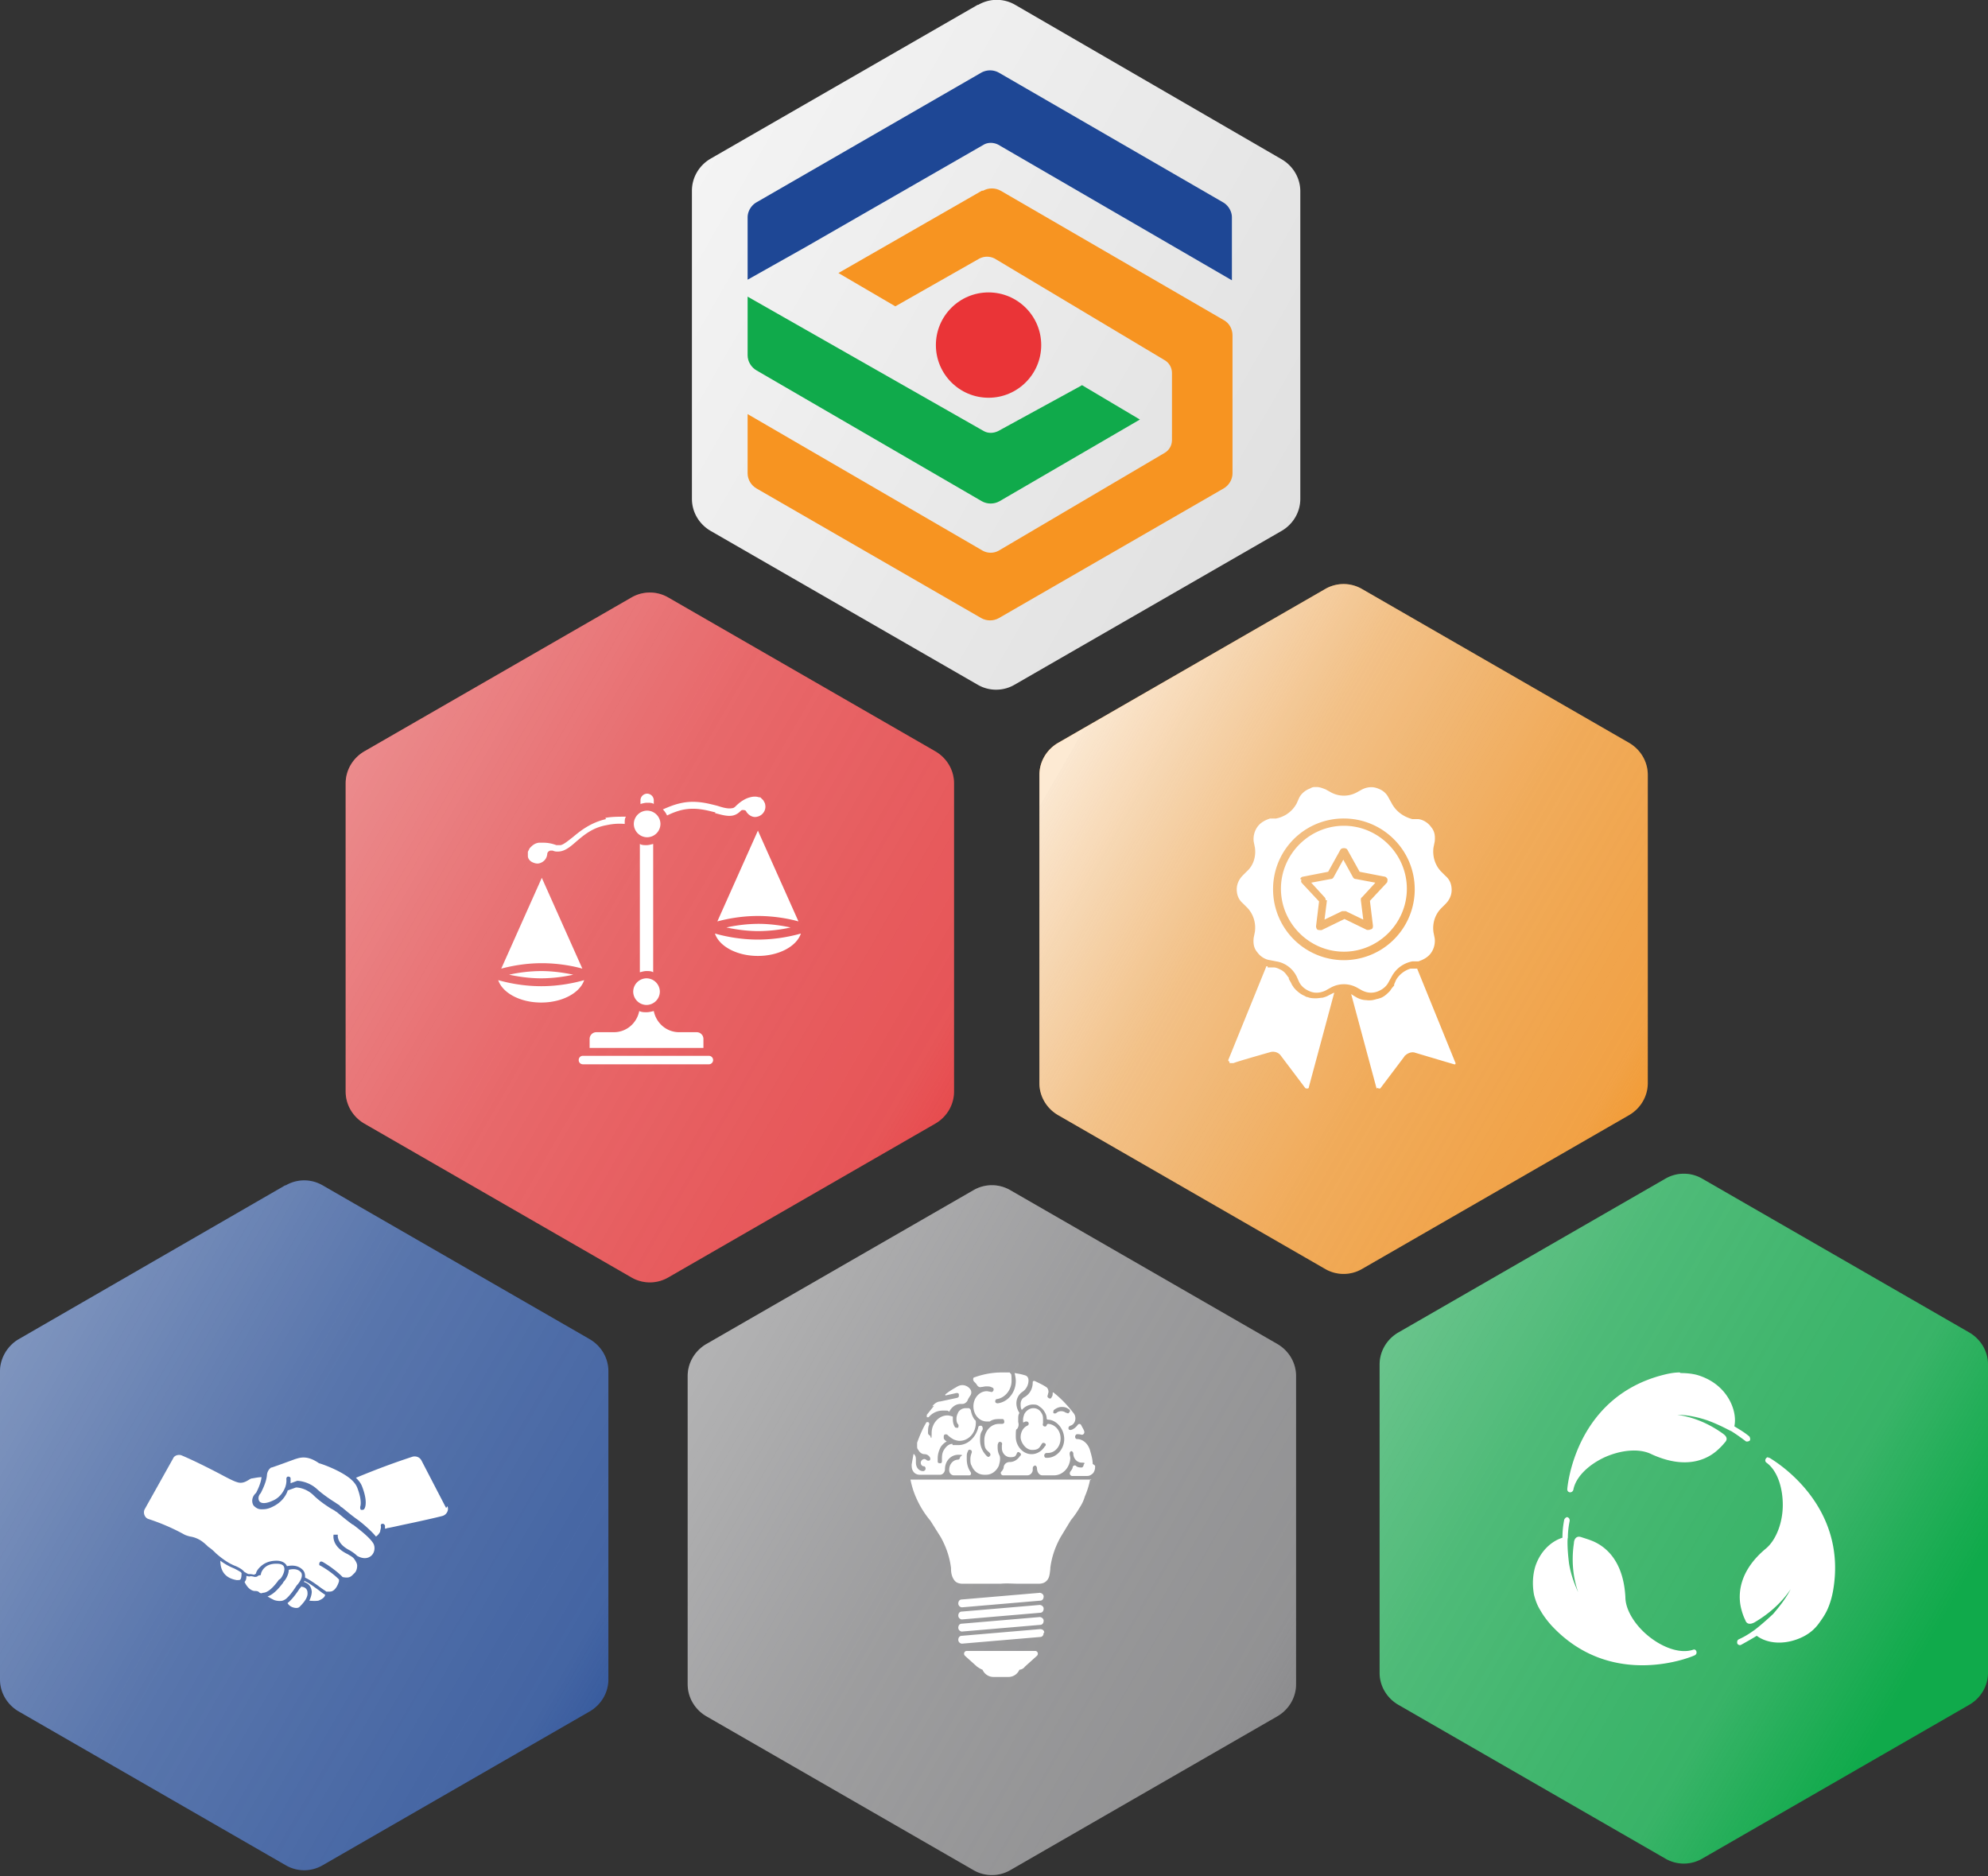 <svg xmlns="http://www.w3.org/2000/svg" viewBox="0 0 328.4 309.9" width="328.4" height="309.9"><rect x="0" y="0" width="328.4" height="309.9" fill="#333333" stroke="none"/><defs><linearGradient id="A" x1="-56.288" y1="190.535" x2="192.61" y2="334.239" gradientUnits="userSpaceOnUse"><stop offset="0" stop-color="#fff" stop-opacity=".8"></stop><stop offset="0" stop-color="#fcfcfc" stop-opacity=".8"></stop><stop offset=".2" stop-color="#eee" stop-opacity=".5"></stop><stop offset=".4" stop-color="#e2e2e2" stop-opacity=".3"></stop><stop offset=".6" stop-color="#d9d9d9" stop-opacity=".2"></stop><stop offset=".7" stop-color="#d3d3d3" stop-opacity="0"></stop><stop offset=".9" stop-color="#cfcfcf" stop-opacity="0"></stop><stop offset="1" stop-color="#cecece" stop-opacity="0"></stop></linearGradient><linearGradient id="B" x1="0.832" y1="93.471" x2="249.73" y2="237.174" href="#A"></linearGradient><linearGradient id="C" x1="57.382" y1="191.418" x2="306.23" y2="335.035" href="#A"></linearGradient><linearGradient id="D" x1="166.027" y1="186.196" x2="382.394" y2="311.154" href="#A"></linearGradient><linearGradient id="E" x1="175.449" y1="126.716" x2="325.907" y2="213.516" href="#A"></linearGradient><linearGradient id="F" x1="58.086" y1="-4.364" x2="306.934" y2="139.254" gradientUnits="userSpaceOnUse"><stop offset="0" stop-color="#fff"></stop><stop offset="1" stop-color="#cecece"></stop></linearGradient><path id="G" d="M47.1 195.8l-44 25.4c-1.9 1.1-3.1 3.2-3.1 5.3v50.9c0 2.2 1.2 4.2 3.1 5.3l44.1 25.4a6.05 6.05 0 0 0 6.1 0l44.1-25.4c1.9-1.1 3.1-3.1 3.1-5.3v-50.9c0-2.2-1.2-4.2-3.1-5.3l-44.1-25.4a6.05 6.05 0 0 0-6.1 0z"></path><path id="H" d="M104.3 98.7l-44.1 25.4c-1.9 1.1-3.1 3.1-3.1 5.3v50.9c0 2.2 1.2 4.2 3.1 5.3l44.1 25.4a6.05 6.05 0 0 0 6.1 0l44.1-25.4c1.9-1.1 3.1-3.1 3.1-5.3v-50.9c0-2.2-1.2-4.2-3.1-5.3l-44.1-25.4a6.05 6.05 0 0 0-6.1 0z"></path><path id="I" d="M160.8 196.6L116.7 222c-1.9 1.1-3.1 3.1-3.1 5.3v50.9c0 2.2 1.2 4.2 3.1 5.3l44.1 25.4a6.05 6.05 0 0 0 6.1 0l44.1-25.4c1.9-1.1 3.1-3.1 3.1-5.3v-50.9c0-2.2-1.2-4.2-3.1-5.3l-44.1-25.4a6.05 6.05 0 0 0-6.1 0z"></path><path id="J" d="M275.1 194.7L231 220.1c-1.9 1.1-3.1 3.1-3.1 5.3v50.9c0 2.2 1.2 4.2 3.1 5.3l44.1 25.4a6.05 6.05 0 0 0 6.1 0l44.1-25.4c1.9-1.1 3.1-3.1 3.1-5.3v-50.9c0-2.2-1.2-4.2-3.1-5.3l-44.1-25.4a6.05 6.05 0 0 0-6.1 0z"></path><path id="K" d="M218.9 97.3l-44.1 25.4c-1.9 1.1-3.1 3.1-3.1 5.3v50.9c0 2.2 1.2 4.2 3.1 5.3l44.1 25.4a6.05 6.05 0 0 0 6.1 0l44.1-25.4c1.9-1.1 3.1-3.1 3.1-5.3V128c0-2.2-1.2-4.2-3.1-5.3L225 97.3a6.05 6.05 0 0 0-6.1 0z"></path></defs><use href="#G" fill="#1e4795"></use><use href="#G" fill="url(#A)"></use><use href="#H" fill="#ea3437"></use><use href="#H" fill="url(#B)"></use><use href="#I" fill="#808082"></use><use href="#I" fill="url(#C)"></use><use href="#J" fill="#10aa4b"></use><use href="#J" fill="url(#D)"></use><use href="#K" fill="#f79421"></use><use href="#K" fill="url(#E)"></use><path d="M161.5.8l-44.1 25.4c-1.9 1.1-3.1 3.1-3.1 5.3v50.9c0 2.2 1.2 4.2 3.1 5.3l44.1 25.4a6.05 6.05 0 0 0 6.1 0l44.1-25.4c1.9-1.1 3.1-3.1 3.1-5.3V31.6c0-2.2-1.2-4.2-3.1-5.3L167.7.8a6.05 6.05 0 0 0-6.1 0z" fill="url(#F)"></path><path d="M162.2,31.5l-23.7,13.6,9.4,5.5,13.9-7.9c.8-.4,1.7-.4,2.5,0l28.1,16.8c.7.4,1.2,1.2,1.2,2.1v11.1c0,.9-.5,1.7-1.2,2.1l-27.5,16.2c-.8.4-1.7.4-2.5,0l-38.9-22.6v9.8c0,1,.6,2,1.5,2.5l37.1,21.4c.9.5,2,.5,2.9,0l37.1-21.4c.9-.5,1.5-1.5,1.5-2.5v-22.8c0-1-.5-2-1.4-2.5l-36.9-21.4c-.9-.5-2-.5-2.9,0" fill="#f79421"></path><path d="M178.7,63.6l9.6,5.7-23.2,13.5c-.9.5-2,.5-2.9,0l-37.2-21.6c-.9-.5-1.5-1.5-1.5-2.5v-9.7l39,22.2c.7.4,1.6.4,2.4,0l13.9-7.6Z" fill="#10aa4b"></path><path d="M203.5 36v10.3l-38.6-22.4c-.8-.4-1.7-.4-2.4 0l-29.4 16.9-9.6 5.4V35.9c0-1 .6-2 1.5-2.5L162.1 12a2.99 2.99 0 0 1 2.9 0l37 21.4c.9.5 1.5 1.5 1.5 2.5" fill="#1e4795"></path><path d="M172,57c0,4.8-3.9,8.7-8.7,8.7s-8.7-3.9-8.7-8.7,3.9-8.7,8.7-8.7,8.7,3.9,8.7,8.7" fill="#ea3437"></path><g fill="#fff"><path d="M277.5 226.7c-1 0-2 .2-3.1.5-14.4 3.9-15.5 18.7-15.5 18.8h0c0 .6.8.7 1 .1.4-2.2 2.6-4.2 5.2-5.4 2.7-1.2 5.7-1.5 7.7-.5h0c5 2.3 8.5 1.3 10.6-.4.6-.5 1.1-1 1.5-1.5.7-.7.1-1.2-.3-1.5-2.8-2-5.4-2.8-7.5-3.1 1.4 0 3.1.3 4.9.9 2.2.8 3.7 1.7 4 1.8.8.5 1.5 1 2.3 1.6h0c.2.2.5.1.7 0 .2-.2.1-.5 0-.7-.8-.7-1.7-1.2-2.5-1.7.4-1.9-.4-4.4-2.2-6.2-1-1-2.3-1.8-4-2.3h0c-.8-.2-1.7-.3-2.7-.3h0zm14.6 14c-.4 0-.7.6-.3.9 1.8 1.3 2.7 4.1 2.7 7s-1.1 5.8-2.8 7.2c-4.2 3.5-4.7 7.2-4.1 9.8.2.8.4 1.4.7 2 .3.9 1.1.6 1.5.4 2.9-1.7 4.8-3.7 6-5.5-.6 1.2-1.6 2.6-2.9 4.1-1.7 1.6-3.1 2.7-3.3 2.8a13.77 13.77 0 0 1-2.4 1.4h0c-.2.1-.3.4-.2.7.1.2.4.3.6.2.9-.5 1.8-1 2.6-1.5 1.6 1.2 4.1 1.5 6.6.6 1.4-.5 2.7-1.3 3.7-2.7h0c.5-.7 1-1.4 1.4-2.3s.7-1.9.9-3c2.6-14.7-10.4-21.9-10.5-22h0-.2 0zm-33.2 9.9h0c-.2 0-.4.2-.5.4-.2 1-.3 2-.3 3-1.9.6-3.7 2.3-4.5 4.8-.4 1.4-.5 2.9-.2 4.6h0c.2.8.5 1.7 1 2.5h0c.5.9 1.1 1.7 1.8 2.5 10.1 11 23.7 5.1 23.8 5h0c.5-.3.2-1.1-.3-.9-2.1.7-4.9-.3-7.2-2.1s-4-4.4-4-6.6c-.3-5.5-2.8-8.1-5.3-9.2-.7-.3-1.4-.5-2-.7-.9-.3-1.2.5-1.2 1-.5 3.3 0 6.1.7 8.1-.6-1.3-1.2-2.9-1.5-4.7-.3-2.3-.3-4.1-.2-4.3 0-.9.1-1.8.3-2.8h0c0-.3-.1-.5-.4-.6h-.1 0zM50.3 261.1s0 .1-.1.2c.6.2 1.2.6 1.3 1.6 0 .5-.2 1.1-.4 1.5 1 .1 1.5 0 1.5 0 1-.4 1.1-.8 1.1-1-.2-.1-.5-.3-1-.7-.7-.5-1.6-1.2-2.3-1.5zm23.4-12l-4.1-7.9c-.3-.5-.8-.7-1.4-.6-4.3 1.4-7.7 2.8-9.4 3.5.5.5.8.9 1 1.4.9 2.3.6 3.4.4 3.7 0 .1-.2.2-.3.2h-.2c-.2 0-.2-.3-.2-.5h0s.4-.9-.5-3.2c-.2-.5-.6-1-1.2-1.5h0c-1.9-1.5-5-2.5-5.1-2.5-2-1.4-3.2-.9-3.9-.7-.3.1-2.7 1-3.9 1.4h-.1c-.1 0 0 0 0 0-.6.4-.7 1.1-.7 1.2-.1 1.4-1 2.9-1 3-.4.4-.5.9-.3 1.3s.9.6 2.2 0c1-.4 1.7-1.2 2.1-2.2.3-.8.2-1.4.2-1.4 0-.2.1-.4.3-.4s.4.1.4.3v.8l1.1-.4s1.8 0 3.3 1.4c1 .9 2.2 1.7 3 2.2.4.3.7.4.8.6a1.44 1.44 0 0 0 .3.2c.5.4 1.3 1.1 2.4 1.9.6.4 2.3 1.8 3.2 2.9.2-.1.5-.4.7-.8h0c0-.3.2-.6.1-1 0-.2.1-.3.3-.3s.3.1.4.3v.5c.1 0 .2 0 .4-.1.2 0 1.5-.3 2.9-.6 2.4-.5 5.5-1.2 6.2-1.4h0c.7-.2 1.1-1 .8-1.6zM49 261.9s.6-.6.8-1.3h0c.1-.3.1-.7-.1-.9-.6-.7-1.6-.5-2-.4 0 1-.8 2-.9 2v.1c-.4.5-1.4 1.9-2.6 2.3.3.2.7.4 1.1.6.6.2 1.3.2 1.6 0 .6-.2 1.6-1.6 2.1-2.4zm.8.1c-.1.2-.2.3-.3.4-.2.3-1.1 1.7-2 2.4.4.7 1.2.8 1.4.8s.4 0 .6-.2c.4-.4 1.4-1.4 1.3-2.3 0-.8-.7-1-1-1zm-10-2.3s-.8-.5-1.3-.7-1.3-.6-2.1-1.2c0 1.8.9 2.9 2.7 3.2.4 0 .5 0 .6-.1.2-.2.2-.8.2-1.1 0 0-.1 0-.1-.1zm18.4-7.9c-1.1-.8-1.9-1.5-2.4-1.9 0 0-.2-.2-.3-.2-.1-.1-.4-.3-.8-.5-.8-.5-2-1.3-3-2.3-1.2-1.1-2.5-1.2-2.8-1.2l-1.4.5v.1c-.3.8-1 1.9-2.5 2.6-.6.3-1.1.4-1.6.4h-.3c-.5 0-.9-.3-1.2-.6-.4-.6-.3-1.5.4-2.1.1-.2.8-1.5.9-2.6-.4 0-1 .1-1.5.2-.3 0-.5.2-.7.3-.5.3-1.1.6-1.9.3-.4-.1-1.4-.6-2.7-1.3-1.9-1-4.5-2.3-6.4-3.1-.5-.2-1.2 0-1.4.5l-4.7 8.4c-.3.6 0 1.4.6 1.6 3.4 1.1 5.8 2.5 6 2.6s.5.2.9.3a4.57 4.57 0 0 1 2.1.9 9.23 9.23 0 0 1 .9.8c.3.2.6.4 1.3 1.1 1.7 1.5 2.8 1.9 3 2 .6.2 1.4.7 1.4.8 0 0 .1 0 .2.2.5.3.7.4.7.4.2 0 .5 0 .9.1h.1s.2-.1.3-.2c0-.2.2-.6.6-1 .5-.5 1.3-1.1 2.8-1.1.9 0 1.5.4 1.7.9.5-.1 1.7-.3 2.6.6.4.4.4.9.4 1.3.7.3 1.7 1 2.5 1.6.4.3.9.6 1 .7h.5.1c.8 0 1.3-1 1.5-1.7v-.2-.1c-.2-.2-.6-.6-1.4-1.2s-1.7-1.1-1.7-1.1c-.2 0-.2-.3-.1-.5s.3-.2.5-.1c0 0 .9.5 1.8 1.2a12.44 12.44 0 0 1 1.5 1.3c1 .2 1.3 0 1.7-.4l.3-.3c.2-.2.4-.6.4-1.2 0-.3-.2-.7-.5-1.1h0c-.2-.3-.6-.5-1.1-.8-2.7-1.3-2.3-3.1-2.3-3.2h.7v.1s-.2 1.4 2 2.5c.5.3.9.6 1.2.9.9.5 1.7.5 2.3 0s.7-1.4.4-2c-.5-.9-2-2.1-3.3-3.1zm-12 9.1s0-.1.1-.1c.3-.3.9-1.4.6-2-.1-.3-.5-.5-1.1-.5-2.3-.1-2.7 1.6-2.7 1.7s0 .2-.2.2a.76.76 0 0 0-.4.2c-.2.1-.5.1-.7 0-.2 0-.4-.1-.5 0-.1 0-.3 0-.6-.1 0 .3 0 .7-.3 1 .6 1.3 1.4 1.5 1.7 1.5.2 0 .5 0 .7.2a.47.47 0 0 0 .6.1c.8 0 1.7-.8 2.7-2.2zm125.6 2.2l-12.9 1.1c-.4 0-.6.3-.6.7a.65.65 0 0 0 .6.6h0l12.9-1.1c.4 0 .6-.3.6-.7 0-.3-.3-.6-.7-.6zm0 2l-12.9 1.1c-.4 0-.6.3-.6.7a.65.65 0 0 0 .6.6h0l12.9-1.1c.4 0 .6-.3.6-.7 0-.3-.3-.6-.7-.6zm0 2l-12.9 1.1c-.4 0-.6.3-.6.7a.65.65 0 0 0 .6.6h0l12.9-1.1c.4 0 .6-.3.6-.7 0-.3-.3-.6-.7-.6zm.7 2.6c0-.4-.3-.6-.7-.6l-12.9 1.1c-.4 0-.6.3-.6.7a.65.65 0 0 0 .6.6h0l12.9-1.1c.4 0 .6-.3.6-.7zm-1.5 3h-11.3c-.4 0-.6.5-.3.8l2 1.8c.3.2.6.4.9.5.3.7 1 1.2 1.8 1.2h2.5c.8 0 1.5-.5 1.8-1.2.3 0 .7-.2.9-.5l2-1.8c.3-.3.1-.8-.3-.8zm9.3-28.3h-29.9c.2 1 .5 2 .9 2.9.6 1.4 1.4 2.7 2.4 3.9l1.7 2.7c1 1.8 1.5 3.5 1.7 5.1v.2c0 .7.2 1.5.7 2 .3.3.8.4 1.2.4h1.8 1.5 3 0c1-.1 2 0 3 0h1.5 1.8c.4 0 .9-.1 1.2-.4.6-.5.6-1.3.7-2v-.2c.2-1.6.7-3.3 1.7-5.1l1.7-2.8a14.29 14.29 0 0 0 1.4-2h0c.4-.6.7-1.2.9-1.9.4-.9.7-1.9.9-2.9zm.2-2.6c0-.7-.2-1.4-.4-2.1-.3-1.2-1.2-2-2.2-2h0c-.2 0-.3-.2-.3-.4s.2-.4.3-.4.5 0 .8.1c.3 0 .5-.3.4-.6s-.3-.6-.5-1c-.1-.2-.4-.3-.6 0h0c-.3.4-.7.7-1.1.8-.2 0-.4 0-.4-.3 0-.2.1-.3.3-.4.8-.2 1.1-1.3.6-2-1-1.3-2.1-2.5-3.4-3.5h-.1 0c0 .3 0 .6-.2.8 0 .2-.3.3-.5.1-.2-.1-.2-.3-.1-.5 0-.2.1-.3.1-.5h0c0-.4-.2-.7-.4-.8-.6-.4-1.3-.7-1.9-1-.1 0-.3 0-.3.2h0c0 1.1-.5 2-1.4 2.5-.4.2-.6.7-.6 1.1h0c0 .4 0 .7.2 1 .4-.5 1.1-.9 1.8-.9s.8.1 1.2.4a2.36 2.36 0 0 1 .8.9 1.93 1.93 0 0 1 .3 1c0 .1.1.2.2.2h0c.7 0 1.4.4 1.9 1s.8 1.4.8 2.2c0 1.7-1.3 3.1-2.8 3.1h-.2c-.2 0-.3-.2-.3-.4h0c0-.2.2-.4.4-.4h.2c1.2 0 2.1-1.1 2.1-2.4s-.9-2.3-2-2.4h0c-.1 0-.2 0-.3.2 0 .2-.3.3-.4.2-.2 0-.3-.3-.2-.5v-.6c0-.3 0-.7-.2-1-.3-.6-.8-.9-1.4-.9s-1.2.4-1.5 1c-.1.3-.2.6-.2.9v.4h0s0 .1.2 0 .1 0 .2-.1c.2 0 .4 0 .5.2s0 .4-.2.5c-.7.3-1.1 1.1-1.1 1.9s.8 2.1 1.9 2.1 1.2-.4 1.6-1c.1-.2.3-.2.5-.1s.2.4 0 .5c-.5.8-1.3 1.3-2.2 1.3-1.4 0-2.6-1.3-2.6-2.9s.1-1 .3-1.4c.2-.3.2-.7.1-1h0v-.5c0-.4 0-.7.2-1-.3-.5-.5-1-.5-1.6h0c0-.8.4-1.5 1-1.9s1-1.1 1-1.9h0c0-.4-.2-.7-.5-.8-.6-.2-1.2-.3-1.8-.4.1.4.2.9.2 1.3 0 1.9-1.3 3.5-3 3.7-.2 0-.4-.1-.4-.3h0c0-.2.1-.4.3-.4 1.3-.2 2.4-1.5 2.4-3s-.1-1-.3-1.4h-1.3a13.3 13.3 0 0 0-4.5.8c-.3 0-.3.5-.1.7h0c.2.2.4.4.5.6.2.3.5.4.7.3.3 0 .5-.1.8-.1s.7 0 1 .2c.2 0 .3.3.2.5s-.3.3-.4.2c-.2 0-.5-.1-.7-.1-1.2 0-2.2 1.1-2.2 2.5s1 2.5 2.2 2.5h.5c.4-.3.9-.4 1.5-.4h.6c.2 0 .3.2.3.5 0 .2-.2.3-.4.3h-.5c-1.3 0-2.4 1.2-2.4 2.7s.3 1.5.9 2.1c.1.1.2.4 0 .5-.1.2-.3.2-.5 0-.7-.7-1.1-1.6-1.1-2.6s.1-1.2.4-1.7c.1-.3 0-.6-.2-.7-.2 0-.5 0-.5.3-.4 1.6-1.7 2.9-3.3 2.9s-.7 0-1-.2c-.5 0-1 .4-1.3.9-.3.4-.4.9-.4 1.5v.4c0 .2 0 .4-.3.4s-.4-.1-.4-.3v-.5c0-.7.2-1.3.5-1.9.3-.4.6-.7 1-.9-.2-.1-.4-.3-.5-.5v-.3c0-.1 0-.2.1-.3s.4-.1.5 0a4.44 4.44 0 0 0 1.1.8h0c.3.1.6.2.9.2 1.5 0 2.7-1.3 2.7-3h0c0-.2 0-.4-.2-.5-.3-.4-.5-.9-.6-1.4 0-.2-.2-.5-.4-.5h-.5c-.5 0-1.1.3-1.3.9-.1.2-.2.5-.2.8s0 .7.3 1c.1.2 0 .4 0 .5-.2.1-.4 0-.5 0-.3-.4-.4-.9-.4-1.4v-.4c-.3-.1-.6-.2-.9-.2-1.4 0-2.6 1.3-2.6 2.9s-.2.4-.3.4-.3-.2-.3-.4c0-.5 0-1 .2-1.4 0-.2 0-.4-.3-.4h0s-.2 0-.2.1c-.6 1-1.1 2.2-1.5 3.3v.5c0 .3 0 .5.2.7.2.4.6.7 1 .7h0c.4 0 .7.2.9.5.1.2.1.4 0 .5s-.4.1-.5 0a.76.76 0 0 0-.4-.2.65.65 0 0 0-.6.6c0 .3.2.6.5.6.2 0 .3.2.3.4s-.2.4-.4.4c-.7 0-1.2-.6-1.2-1.4v-.4c0-.2 0-.5-.1-.7 0 0-.1-.2-.2-.3h0-.1l-.3 1.7c0 .4 0 .8.3 1.2.2.3.6.5 1 .5h3.4c.4 0 .8-.4.8-.9h0c0-1.4 1-2.4 2.2-2.4s.3.2.3.4-.2.4-.3.4c-.8 0-1.5.7-1.5 1.7h0c0 .6.4.9.8.9h2.5c.3 0 .4-.3.2-.6-.4-.6-.6-1.3-.6-2.1s0-.9.2-1.3c0-.2.3-.3.4-.2.2 0 .3.3.2.5-.1.3-.2.6-.2 1s0 .8.2 1.1c.4 1 1.2 1.5 2.1 1.5h.3c.9 0 1.7-.6 2.1-1.5.1-.4.2-.7.2-1.1h0c0-.2 0-.4-.1-.6-.2-.4-.3-.8-.3-1.3s0-.5.1-.7c0-.2.3-.3.4-.2.2 0 .3.3.2.5v.5c0 .8.6 1.5 1.4 1.5s.9-.2 1.1-.7c.1-.2.3-.2.5 0 .2.1.2.4 0 .5-.4.6-1 1-1.7 1h0c-.5 0-.9.3-1 .8 0 .3-.2.6-.4.8s0 .6.3.6h4c.4 0 .8-.3.9-.8v-.3h0c0-.3.1-.4.3-.5s.4.2.4.4h0c0 .7.4 1.2.9 1.2h1.9c1.4 0 2.6-1.2 2.7-2.8 0-.3-.1-.5-.1-.8s.2-.4.3-.4.3.2.3.4c0 .8.6 1.5 1.4 1.5s.3.2.3.4-.2.4-.3.4c-.3 0-.7 0-1-.3-.2-.1-.4 0-.5.2 0 .3-.2.5-.4.8s0 .7.3.7h2.5c.4 0 .7-.2 1-.5a1.69 1.69 0 0 0 .3-1v-.2zm-4.4-8.4c-.2-.2-.5-.3-.8-.3s-.6.1-.8.3c-.1.1-.4.1-.5 0v-.2s0-.2.1-.3c.4-.3.8-.5 1.3-.5s.8.1 1.2.4c.2.1.2.4 0 .5 0 .2-.3.2-.5 0zm-21.8-1.2l-1.2 1.5v.4h.3a3.04 3.04 0 0 1 2.4-1.1c1 0 .7 0 1 .2h0c.4-.8 1.1-1.3 1.9-1.3h.3c.3 0 .6-.2.8-.5.1-.3.3-.6.5-.9a.91.91 0 0 0 0-1c-.5-.7-1.4-.9-2.1-.5s-1.4.8-2 1.3c-.1 0 0 .3 0 .2l1.8-.4c.2 0 .4 0 .4.3s0 .4-.3.5l-2.8.6c-.5 0-1 .4-1.3.8zM96.2 160l-6.7-15-6.7 15c1.5-.4 3.9-.9 6.7-.9s5.3.5 6.7.9zm-6.8 5.6c3.5 0 6.4-1.6 7.1-3.7-1.4.4-4 1-7.1 1s-5.7-.6-7.1-1c.7 2.1 3.6 3.7 7.1 3.7zm10.7-30.3c-2.6.6-4.3 2-5.5 3-.9.7-1.5 1.2-2 1.3h-.7c-.8-.3-1.5-.4-2.1-.4H89c-.7.1-1.1.5-1.3.7l-.2.2-.3.6v.7c0 .4.3.8.7 1s.8.3 1.2.2c.7-.2 1.2-.7 1.3-1.5 0-.3.2-.5.5-.6h.4c.4.2.9.2 1.4.1.9-.2 1.7-.9 2.5-1.6 1.3-1.1 2.7-2.3 5-2.7.9-.2 1.9-.3 3-.2v-.2c0-.4 0-.7.2-1-1.2 0-2.4 0-3.4.2h0zm30.5 17.9c-1.4-.3-3.3-.6-5.3-.6a25.02 25.02 0 0 0-5.3.6c1.4.3 3.3.6 5.3.6a25.02 25.02 0 0 0 5.3-.6zm-12.1-1c1.5-.4 3.9-.9 6.7-.9s5.3.5 6.7.9l-6.7-15-6.7 15zM84.1 161c1.4.3 3.3.6 5.3.6a25.02 25.02 0 0 0 5.3-.6c-1.4-.3-3.3-.6-5.3-.6a25.02 25.02 0 0 0-5.3.6zm48.2-6.8c-1.4.4-4 1-7.1 1s-5.7-.6-7.1-1c.7 2.1 3.6 3.7 7.1 3.7s6.4-1.6 7.1-3.7zm-14.2-19.9c1.1.3 2.1.6 3 .4.4-.1.8-.3 1.2-.7 0 0 .2-.2.3-.2.3 0 .6 0 .7.3.4.6 1.1 1 1.8.8.9-.2 1.5-1.1 1.3-2 0-.2-.2-.5-.3-.7l-.5-.5h-.2c-.3-.1-.8-.2-1.5 0-.8.2-1.6.7-2.4 1.5-.2.2-.4.3-.6.3-.5.1-1.2 0-2.4-.4-1.6-.4-3.7-1-6.2-.4-.9.2-1.9.6-2.8 1 .3.3.5.6.7 1 .8-.4 1.6-.7 2.4-.9 2.2-.5 4 0 5.6.4h0zm-22.5 40.8a.68.68 0 0 0 .7.7h20.8a.68.68 0 1 0 0-1.4H96.3a.68.68 0 0 0-.7.7zm20.6-3.5a1.11 1.11 0 0 0-1.1-1.1h-2.9c-2.1 0-3.8-1.5-4.2-3.5-.4.1-.8.2-1.2.2s-.8 0-1.2-.2c-.4 2-2.1 3.5-4.2 3.5h-2.9a1.11 1.11 0 0 0-1.1 1.1v1.5h18.8v-1.5h0zm-10.5-32.2v21.2c.4-.1.7-.2 1.1-.2s.8 0 1.1.2v-21.2c-.4.1-.7.2-1.1.2s-.8 0-1.1-.2zm2.3-6.6v-.6a1.11 1.11 0 0 0-1.1-1.1 1.11 1.11 0 0 0-1.1 1.1v.6c.4-.1.7-.2 1.1-.2s.8 0 1.1.2zm-1.2 33.2a2.22 2.22 0 0 0 2.2-2.2 2.22 2.22 0 0 0-2.2-2.2 2.22 2.22 0 0 0-2.2 2.2 2.22 2.22 0 0 0 2.2 2.2zm-2.1-29.9a2.22 2.22 0 0 0 2.2 2.2 2.22 2.22 0 0 0 2.2-2.2 2.22 2.22 0 0 0-2.2-2.2 2.22 2.22 0 0 0-2.2 2.2z"></path><path d="M227.6 179.7s.1.1.2.1h0 .2l4-5.3c0-.1.2-.2.3-.3.4-.3 1-.5 1.5-.3l4.7 1.4 1.7.5h.2s.1-.2 0-.3l-6.3-15.5h-.1-1c-1 .3-1.9 1-2.4 1.9l-.3.7v.2c-.3.3-.5.6-.7.9-.5.5-1 1-1.7 1.2-.1 0-.2.1-.4.1-.6.2-1.2.3-1.8.2-.6 0-1.2-.2-1.7-.5l-.5-.3-.3-.2 4.2 15.6h0zm-24.5-4.3v.1.1h.2.5c0-.1 6-1.8 6-1.8.6-.2 1.4 0 1.8.6l4 5.3s.1.1.2.1h.2s.1 0 .2-.1v-.1l4.2-15.6h-.1l-.8.4c-.3.2-.7.3-1 .4-.3 0-.7.1-1.1.1s-.9 0-1.4-.2c-.2 0-.3-.1-.5-.2-.7-.3-1.3-.8-1.8-1.4-.1-.2-.3-.4-.4-.7l-.4-.7v-.2c-.2-.2-.3-.4-.4-.5a2.36 2.36 0 0 0-.9-.8c-.4-.2-.8-.4-1.2-.4h-1v-.2h-.2l-6.3 15.5v.1h0zm2.2-30.8c-.6.6-1 1.4-1 2.3s.3 1.7 1 2.3l.7.7c1 1 1.5 2.5 1.3 4l-.2 1c-.1.9 0 1.7.6 2.4.5.7 1.3 1.2 2.1 1.3l1 .2c1.4.2 2.7 1.1 3.4 2.5l.4.9c.4.8 1.1 1.3 1.9 1.6s1.7.2 2.5-.2l.9-.5c1.3-.7 2.9-.7 4.2 0l.9.5c.8.4 1.6.5 2.5.2.8-.3 1.5-.8 1.9-1.6l.5-.9c.7-1.3 1.9-2.2 3.4-2.5h1c.9-.3 1.6-.7 2.1-1.4a3.48 3.48 0 0 0 .6-2.4l-.2-1c-.2-1.4.2-2.9 1.3-4l.7-.7c.6-.6 1-1.4 1-2.3s-.3-1.7-1-2.3l-.7-.7c-1-1-1.5-2.5-1.3-4l.2-1c.1-.9 0-1.7-.6-2.4-.5-.7-1.3-1.2-2.1-1.3h-1c-1.5-.4-2.7-1.3-3.4-2.6l-.5-.9c-.4-.8-1-1.3-1.9-1.6-.8-.3-1.7-.2-2.5.2l-.9.5c-1.3.7-2.9.7-4.2 0l-.9-.5c-.5-.2-1-.4-1.5-.4s-.7 0-1 .2c-.8.3-1.5.8-1.9 1.6l-.4.9c-.7 1.3-1.9 2.2-3.4 2.5h-1c-.9.3-1.6.7-2.1 1.4a3.48 3.48 0 0 0-.6 2.4l.2 1c.2 1.4-.2 2.9-1.3 3.9l-.7.7h0zm16.7-9.4c6.4 0 11.7 5.2 11.7 11.7a11.65 11.65 0 1 1-23.4 0 11.65 11.65 0 0 1 11.7-11.7zm-2.8 13.5l-.4 3.2 2.9-1.4h.3.3l2.9 1.4-.4-3.2c0-.2 0-.4.2-.5l2.2-2.4-3.2-.6a.55.55 0 0 1-.5-.3l-1.6-2.9-1.6 2.9a.55.55 0 0 1-.5.3l-3.2.6 2.2 2.4c.1.1.2.3.2.5h0zm2.8 8.5c5.7 0 10.4-4.7 10.4-10.4s-4.7-10.4-10.4-10.4-10.4 4.7-10.4 10.4 4.7 10.4 10.4 10.4zm-7.2-12c0-.2.3-.4.5-.4l4.1-.8 2-3.6c.1-.2.3-.3.6-.3s.5.1.6.3l2 3.6 4.1.8c.2 0 .4.2.5.4 0 .2 0 .5-.1.6l-2.8 3 .5 4.1c0 .2 0 .5-.3.6-.1 0-.2.1-.4.1h-.3l-3.7-1.8-3.7 1.8c-.2.1-.5 0-.7 0-.2-.1-.3-.4-.3-.6l.5-4.1-2.8-3a.47.47 0 0 1-.1-.6h0z"></path></g></svg>